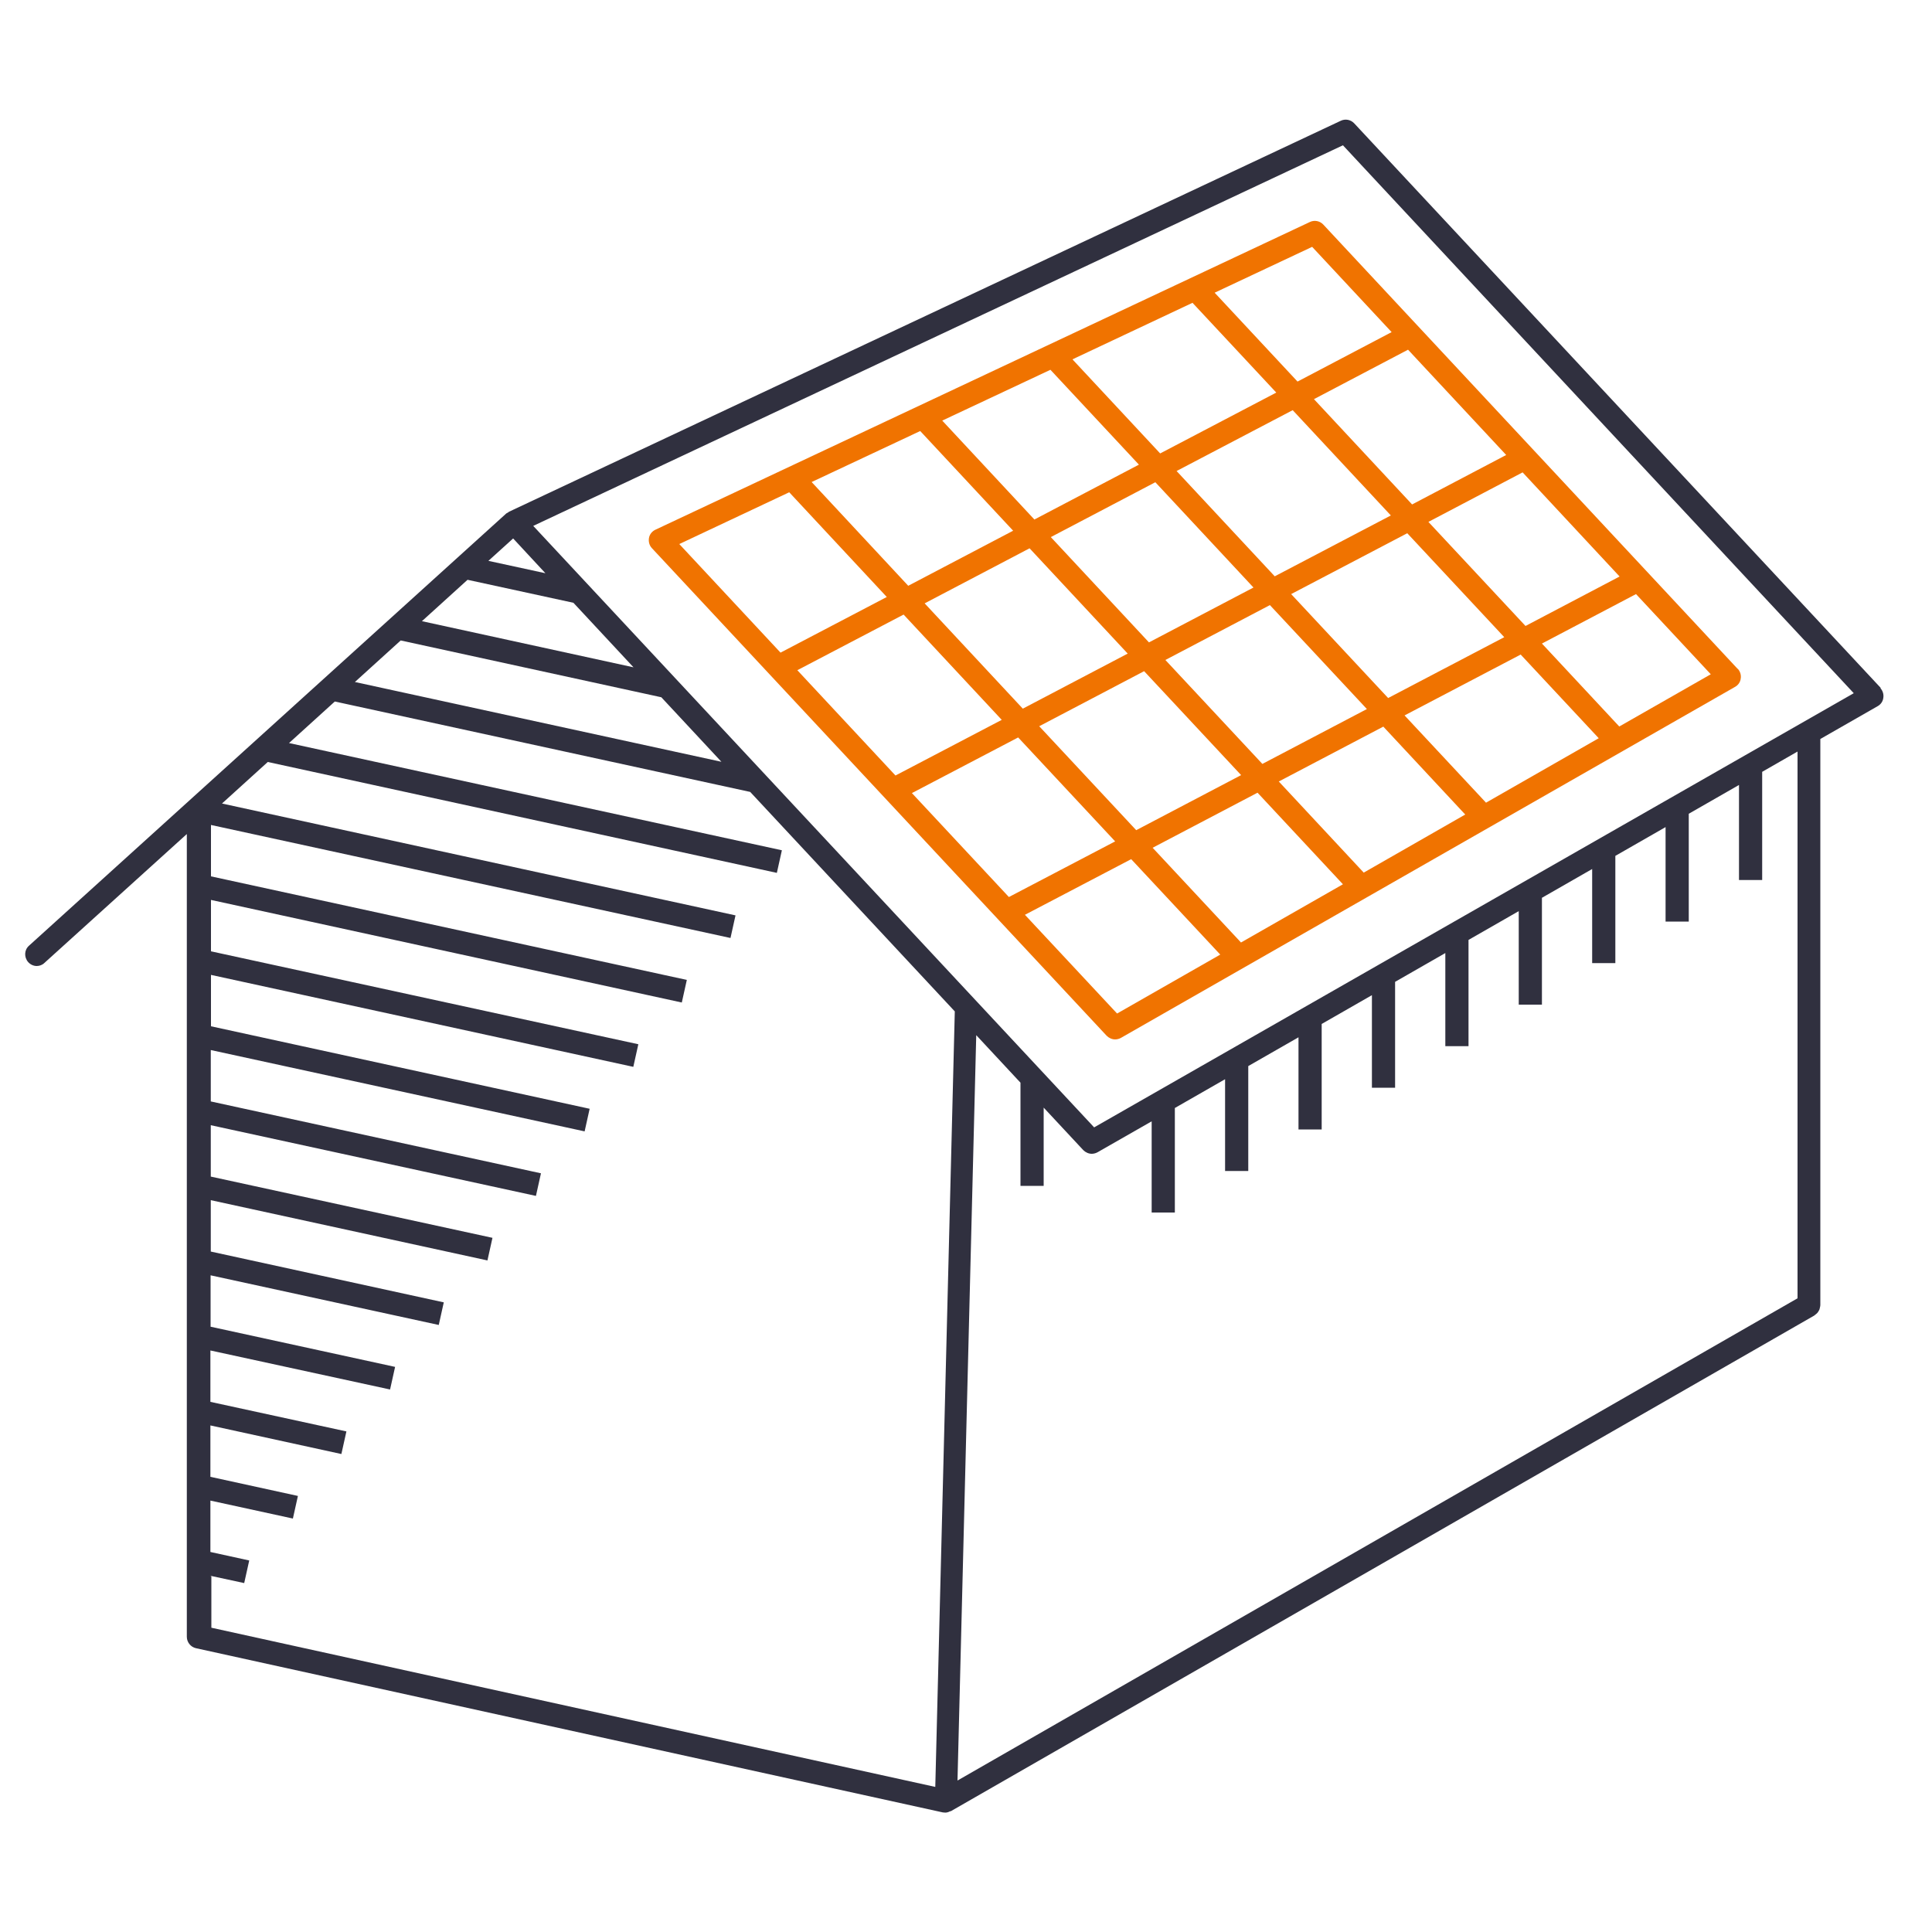 <?xml version="1.0" encoding="UTF-8"?>
<svg id="Layer_1" data-name="Layer 1" xmlns="http://www.w3.org/2000/svg" viewBox="0 0 100 100">
  <path d="m89.94,34.62l-21.45-23c-.18-.19-.46-.24-.69-.13l-33.88,15.93c-.17.08-.3.24-.33.43s.02.38.15.52l23.54,25.24c.12.12.28.19.44.19.1,0,.21-.03.3-.08l31.79-18.17c.16-.09.27-.25.29-.43.03-.18-.03-.37-.15-.5Zm-13.03,6.92l-4.21-4.51,6.01-3.15,4.04,4.33-5.84,3.34Zm-6.33,3.62l-4.39-4.71,5.41-2.84,4.24,4.55-5.26,3.01Zm-6.34,3.63l-4.58-4.91,5.43-2.85,4.42,4.74-5.27,3.01Zm-17.04-7.74l5.5-2.88,5.02,5.38-5.5,2.88-5.02-5.38Zm-5.93-6.36l5.5-2.88,5.08,5.45-5.5,2.88-5.08-5.45Zm6.36-12.38l4.81,5.16-5.43,2.85-5-5.37,5.62-2.64Zm6.74-3.17l4.58,4.91-5.41,2.84-4.77-5.12,5.6-2.63Zm7.36-3.46l4.33,4.64-6.01,3.15-4.54-4.87,6.22-2.93Zm16.23,7.87l-4.87,2.56-5.08-5.45,4.87-2.56,5.08,5.45Zm-5.97,3.13l-6.01,3.15-5.08-5.45,6.01-3.15,5.08,5.45Zm-12.52,6.57l-5.08-5.45,5.41-2.84,5.08,5.45-5.41,2.84Zm6.26-1.93l5.02,5.38-5.41,2.84-5.02-5.38,5.41-2.84Zm-12.44-2.94l5.08,5.45-5.43,2.85-5.08-5.45,5.43-2.85Zm.5,9.21l5.43-2.85,5.02,5.38-5.43,2.85-5.02-5.38Zm18.06-1.46l-5.02-5.38,6.01-3.15,5.02,5.38-6.01,3.15Zm2.09-9.12l4.87-2.56,5.02,5.39-4.87,2.56-5.02-5.38Zm-6.03-14.24l4.12,4.42-4.87,2.56-4.29-4.6,5.04-2.37Zm-27.05,12.72l5.04,5.41-5.5,2.88-5.24-5.62,5.69-2.68Zm16.96,26.97l-4.77-5.11,5.5-2.88,4.61,4.94-5.34,3.05Zm25.99-14.86l-4-4.29,4.87-2.56,3.87,4.15-4.73,2.7Z" style="fill: #f07300;"/>
  <path d="m97.35,35.61l-27.26-29.23c-.18-.19-.46-.24-.69-.13L26.34,26.49s-.03.03-.05.04c-.03.02-.07.03-.1.06L1.5,48.95c-.25.22-.26.6-.04.85.12.13.28.2.44.2.14,0,.29-.05.4-.16l7.37-6.67v41.55c0,.28.2.53.47.59l38.66,8.5s.08.01.12.01c0,0,0,0,0,0,0,0,0,0,.01,0,.09,0,.17-.03.25-.07.01,0,.02,0,.03,0l44.7-25.66s.04-.04.06-.05c.03-.02.06-.05.09-.08.03-.03.05-.06.07-.1.02-.03.04-.06.05-.1.01-.04.02-.08.03-.13,0-.02.01-.05.01-.07v-29.31l2.97-1.7c.16-.09.27-.25.29-.43.03-.18-.03-.37-.15-.5Zm-60.01,3.82l-18.97-4.13,2.37-2.15,13.49,2.94,3.11,3.34Zm-15.51-7.27l2.37-2.15,5.48,1.19,3.11,3.34-10.96-2.39Zm3.46-3.14l1.27-1.15,1.67,1.8-2.95-.64Zm-14.41,52.54l1.76.38.26-1.17-2.01-.44v-2.66l4.27.93.26-1.17-4.53-.99v-2.66l6.78,1.48.26-1.17-7.04-1.53v-2.66l9.3,2.02.26-1.17-9.55-2.08v-2.66l11.81,2.57.26-1.17-12.06-2.63v-2.66l14.32,3.12.26-1.17-14.58-3.17v-2.66l16.83,3.66.26-1.17-17.09-3.72v-2.66l19.35,4.21.26-1.17-19.6-4.27v-2.66l21.86,4.76.26-1.17-22.12-4.81v-2.66l24.37,5.31.26-1.17-24.63-5.36v-2.66l26.89,5.85.26-1.17-26.58-5.79,2.37-2.15,26.35,5.74.26-1.17-25.51-5.55,2.37-2.15,21.5,4.68,10.59,11.36-1.01,40.14-37.47-8.24v-2.66Zm82.16-14.36l-43.48,24.96.97-38.58,2.29,2.46v5.34h1.2v-4.05l2.05,2.2c.12.12.28.19.44.19.1,0,.21-.03.3-.08l2.8-1.6v4.72h1.2v-5.41l2.6-1.49v4.75h1.2v-5.43l2.6-1.49v4.77h1.2v-5.46l2.6-1.49v4.79h1.2v-5.48l2.6-1.49v4.82h1.2v-5.5l2.6-1.49v4.84h1.2v-5.53l2.6-1.49v4.87h1.2v-5.55l2.6-1.49v4.89h1.2v-5.58l2.6-1.49v4.92h1.2v-5.6l1.83-1.05v28.28Zm-36.41-8.85l-29.03-31.13L69.51,7.52l26.44,28.36-39.33,22.48Z" style="fill: #30303f;"/>
</svg>